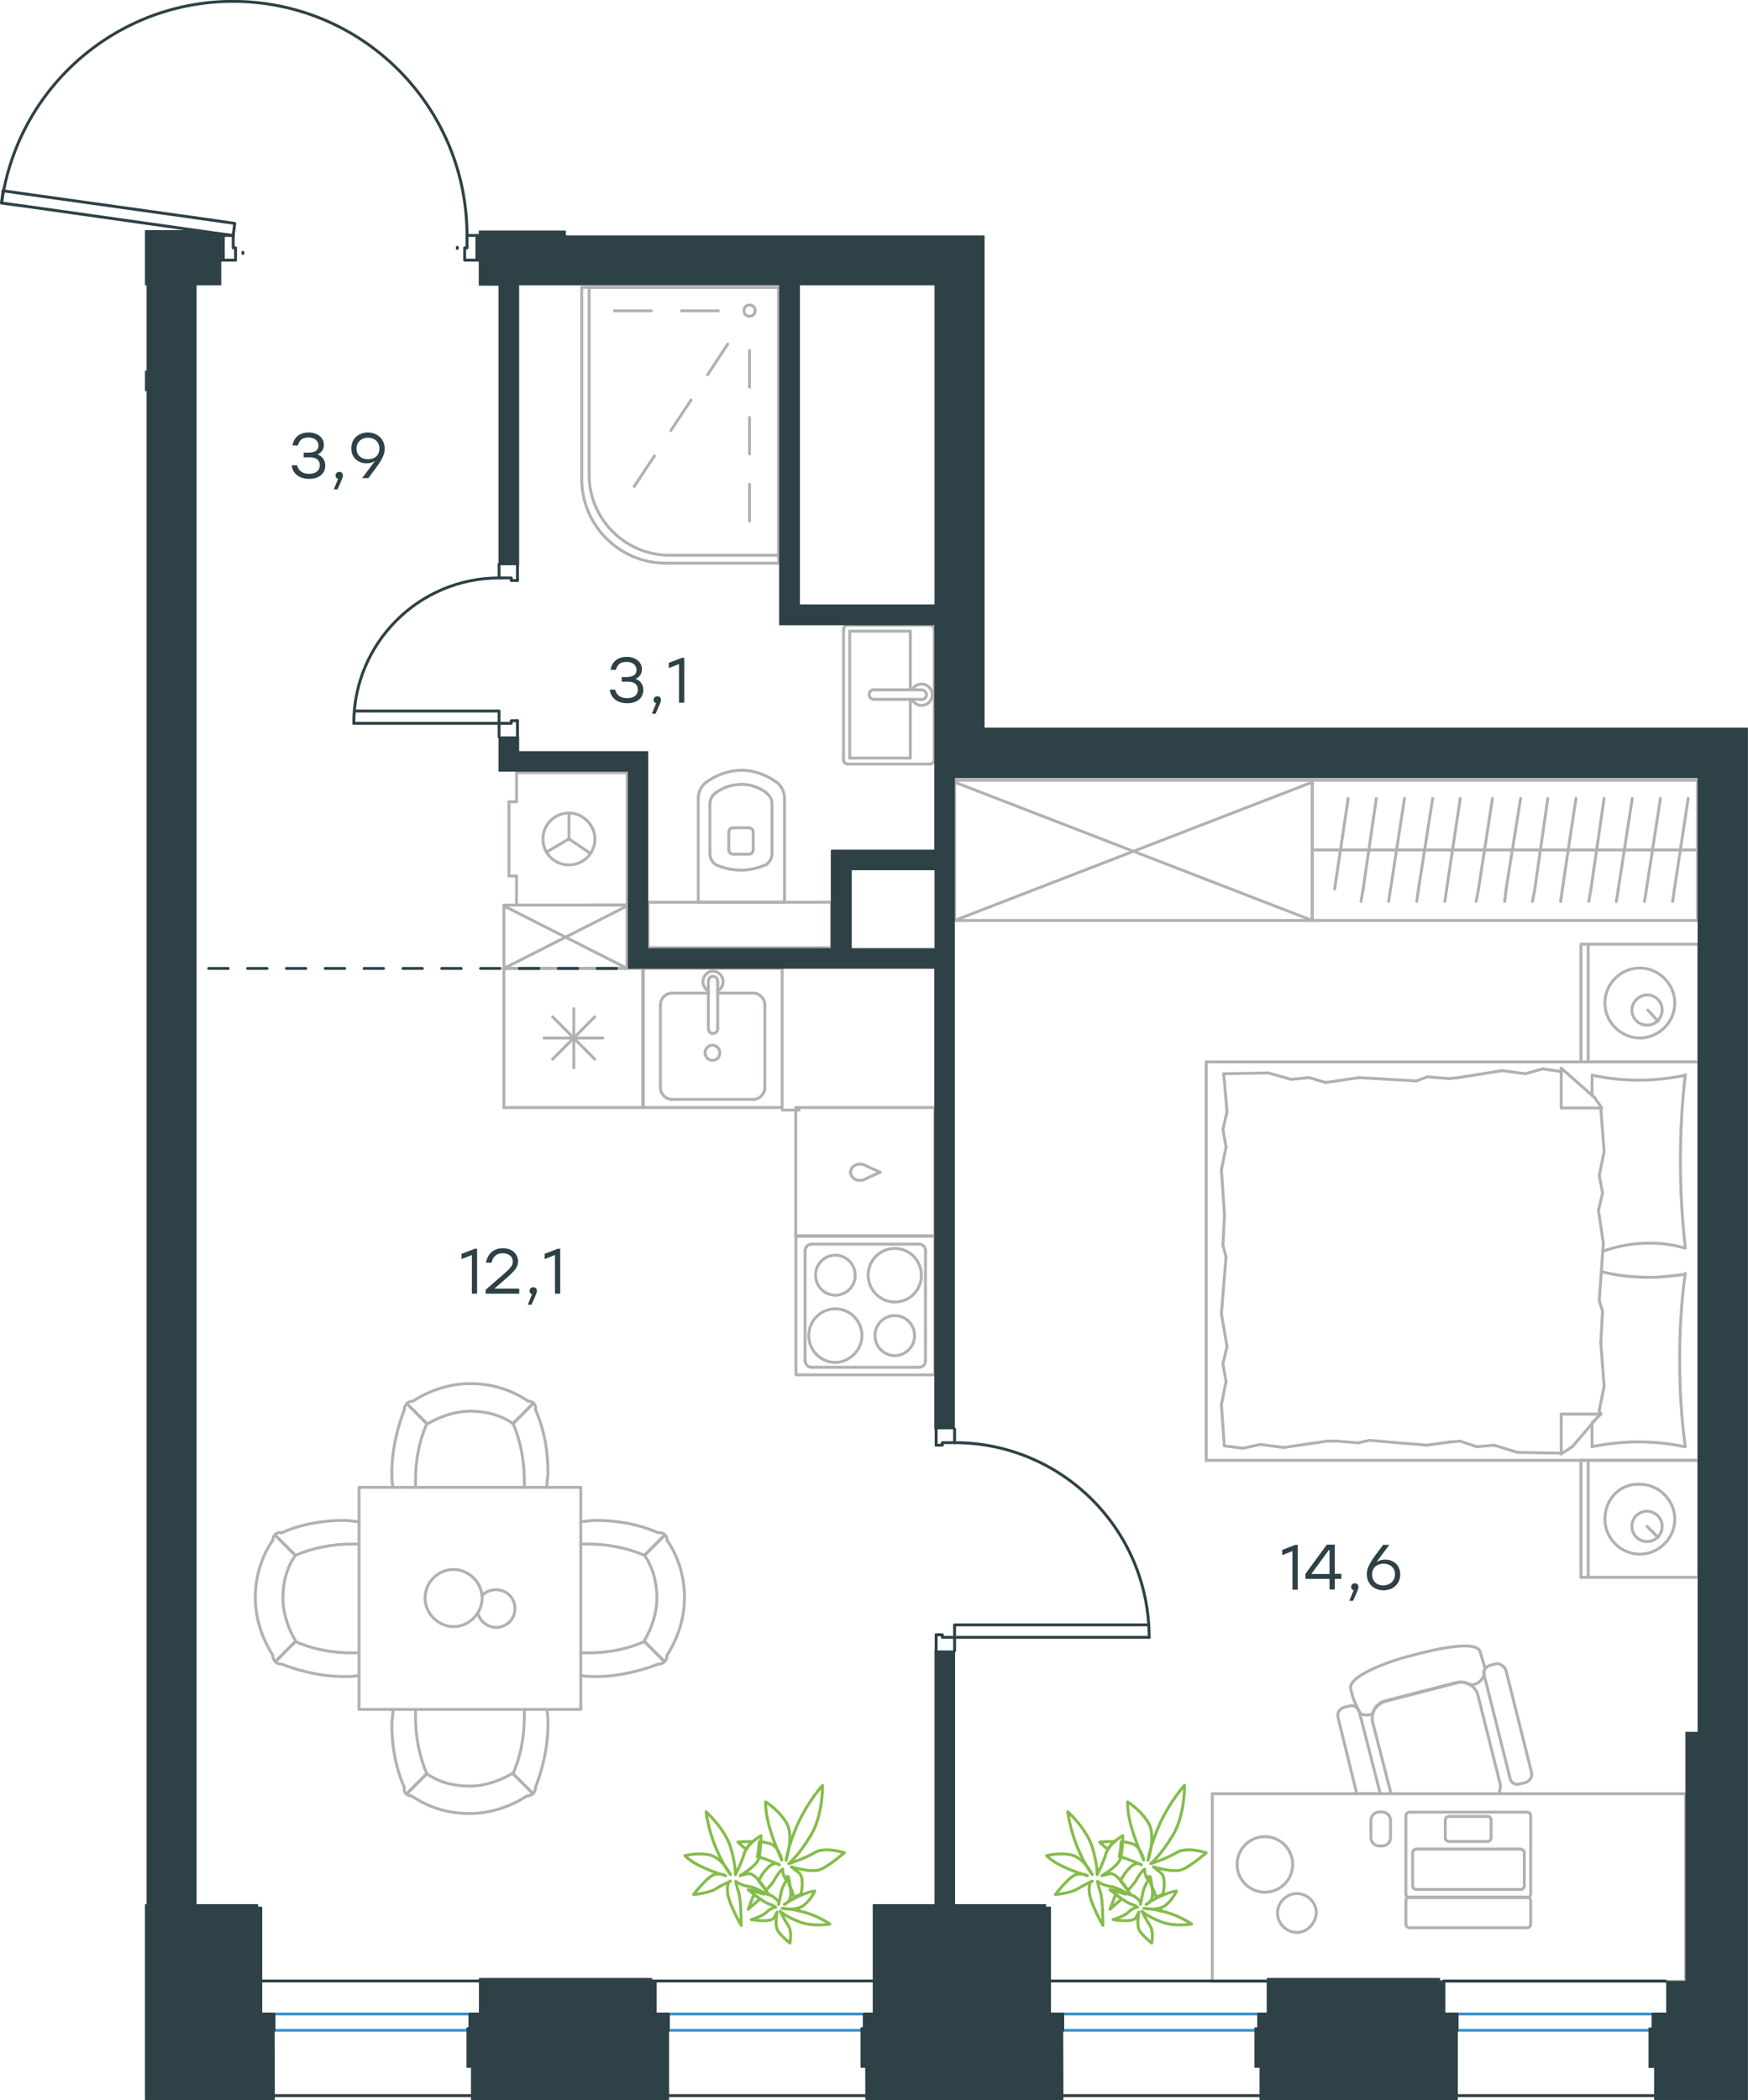 <?xml version="1.0" encoding="utf-8"?>
<!-- Generator: Adobe Illustrator 26.5.0, SVG Export Plug-In . SVG Version: 6.00 Build 0)  -->
<svg version="1.1" id="Слой_1" xmlns="http://www.w3.org/2000/svg" xmlns:xlink="http://www.w3.org/1999/xlink" x="0px" y="0px"
	 viewBox="0 0 900.2 1081" style="enable-background:new 0 0 900.2 1081;" xml:space="preserve">
<style type="text/css">
	.st0{fill:none;stroke:#B2B1B0;stroke-width:1.5;stroke-linecap:round;stroke-linejoin:round;stroke-miterlimit:22.926;}
	.st1{fill:none;stroke:#3C93D0;stroke-width:1.5;stroke-linecap:round;stroke-linejoin:round;stroke-miterlimit:22.926;}
	.st2{fill:none;stroke:#2D4146;stroke-width:1.5;stroke-linecap:round;stroke-linejoin:round;stroke-miterlimit:22.926;}
	.st3{fill:#2D4146;}
	.st4{fill:none;stroke:#2D4146;stroke-width:1.5;stroke-linecap:round;stroke-linejoin:round;stroke-miterlimit:10;}
	.st5{fill:#2D4146;stroke:#2D4146;stroke-width:0.5;stroke-linecap:round;stroke-linejoin:round;stroke-miterlimit:10;}
	
		.st6{fill:none;stroke:#2D4247;stroke-width:1.5;stroke-linecap:round;stroke-linejoin:round;stroke-miterlimit:22.926;stroke-dasharray:10;}
	.st7{fill:none;stroke:#84BC4A;stroke-width:1.5;stroke-linecap:round;stroke-linejoin:round;stroke-miterlimit:22.926;}
</style>
<g>
	<path class="st0" d="M299.6,147.9v98.8c0,23.8,19.5,43.2,43.3,43.2H401v-142H299.6z"/>
	<path class="st0" d="M303.4,147.9v96.6c0,22.7,18.6,41.3,41.3,41.3H401V147.9H303.4z"/>
	<line class="st0" x1="369.9" y1="160" x2="351" y2="160"/>
	<line class="st0" x1="335.4" y1="160" x2="316.5" y2="160"/>
	<line class="st0" x1="386" y1="180.4" x2="386" y2="199.3"/>
	<line class="st0" x1="386" y1="214.9" x2="386" y2="233.7"/>
	<line class="st0" x1="386" y1="249.3" x2="386" y2="268.2"/>
	<line class="st0" x1="374.8" y1="177.1" x2="364.4" y2="192.9"/>
	<line class="st0" x1="355.9" y1="205.9" x2="345.5" y2="221.6"/>
	<line class="st0" x1="337" y1="234.7" x2="326.6" y2="250.4"/>
	<path class="st0" d="M386,162.8c1.6,0,2.9-1.3,2.9-2.9c0-1.6-1.3-2.9-2.9-2.9s-2.9,1.3-2.9,2.9C383.2,161.8,384.5,162.8,386,162.8z
		"/>
</g>
<g>
	<line class="st0" x1="359.2" y1="464.4" x2="404" y2="464.4"/>
	<g>
		<line class="st0" x1="359.6" y1="411" x2="359.6" y2="464.4"/>
		<line class="st0" x1="397.6" y1="439.2" x2="397.6" y2="414"/>
		<line class="st0" x1="365.6" y1="414" x2="365.6" y2="439.2"/>
		<line class="st0" x1="387.9" y1="437.7" x2="387.9" y2="428.5"/>
		<line class="st0" x1="375.3" y1="428.5" x2="375.3" y2="437.7"/>
		<line class="st0" x1="377.7" y1="439.7" x2="385.5" y2="439.7"/>
		<line class="st0" x1="404" y1="464.4" x2="404" y2="411"/>
		<line class="st0" x1="385.5" y1="426.1" x2="377.7" y2="426.1"/>
		<path class="st0" d="M400.1,402.8c-5.3-3.9-11.7-6.3-18-6.3c0,0,0,0-0.5,0"/>
		<path class="st0" d="M385.5,439.7c1.5,0,2.4-1,2.4-2.4"/>
		<path class="st0" d="M394.7,445c1.9-1.5,2.9-3.4,2.9-5.8"/>
		<path class="st0" d="M387.9,428.5c0-1.5-1-2.4-2.4-2.4"/>
		<path class="st0" d="M394.7,408.1c-3.9-2.9-8.3-4.4-13.1-4.4"/>
		<path class="st0" d="M377.7,426.1c-1.5,0-2.4,1-2.4,2.4"/>
		<path class="st0" d="M375.3,437.3c0,1.5,1,2.4,2.4,2.4"/>
		<path class="st0" d="M365.6,439.2c0,2.4,1,4.4,2.9,5.8"/>
		<path class="st0" d="M368.5,445c3.9,1.9,8.7,2.9,13.1,2.9s8.7-1,13.1-2.9"/>
		<path class="st0" d="M368.5,408.1c-1.9,1.5-2.9,3.4-2.9,5.8"/>
		<path class="st0" d="M382,396.5L382,396.5c-6.8,0-13.1,2.4-18.5,6.3"/>
		<path class="st0" d="M404,411c0-3.4-1.5-6.3-3.9-8.3"/>
		<path class="st0" d="M363.5,402.8c-2.4,1.9-3.9,4.9-3.9,8.3"/>
		<path class="st0" d="M381.6,403.8L381.6,403.8c-4.9,0-9.2,1.5-13.1,4.4"/>
		<path class="st0" d="M397.6,414c0-2.4-1-4.4-2.9-5.8"/>
	</g>
	<rect x="333.7" y="464.4" class="st0" width="94.5" height="23.4"/>
</g>
<g>
	<line class="st0" x1="437.6" y1="324.9" x2="468.8" y2="324.9"/>
	<line class="st0" x1="468.8" y1="324.9" x2="468.8" y2="355.1"/>
	<line class="st0" x1="468.8" y1="360" x2="468.8" y2="390.2"/>
	<line class="st0" x1="437.6" y1="390.2" x2="437.6" y2="324.9"/>
	<line class="st0" x1="468.8" y1="390.2" x2="437.6" y2="390.2"/>
	<line class="st0" x1="481.1" y1="391.2" x2="481.1" y2="323.9"/>
	<line class="st0" x1="436.9" y1="393.3" x2="478.6" y2="393.3"/>
	<line class="st0" x1="434.4" y1="323.9" x2="434.4" y2="391.2"/>
	<line class="st0" x1="478.6" y1="321.8" x2="436.9" y2="321.8"/>
	<path class="st0" d="M436.9,321.8c-1.5,0-2.4,0.8-2.4,2.1"/>
	<path class="st0" d="M434.4,391.2c0,1.3,1,2.1,2.4,2.1"/>
	<path class="st0" d="M478.6,393.3c1.5,0,2.4-0.8,2.4-2.1"/>
	<path class="st0" d="M481.1,323.9c0-0.8-1-2.1-2.4-2.1"/>
	<line class="st0" x1="450.1" y1="360" x2="474.2" y2="360"/>
	<line class="st0" x1="474.2" y1="355.1" x2="450.1" y2="355.1"/>
	<path class="st0" d="M450.1,360L450.1,360c-1.4,0-2.5-1.1-2.5-2.5s1.1-2.5,2.5-2.5l0,0"/>
	<path class="st0" d="M469.7,355.1c0.9-1.8,2.8-3,4.9-3c3,0,5.5,2.5,5.5,5.5s-2.4,5.5-5.5,5.5c-2.1,0-4-1.2-4.9-3"/>
	<path class="st0" d="M474.2,355.1c0.1,0,0.2,0,0.4,0c1.4,0,2.5,1.1,2.5,2.5s-1.1,2.5-2.5,2.5c-0.1,0-0.2,0-0.4,0"/>
</g>
<g>
	<line class="st0" x1="266" y1="450.9" x2="266" y2="465.9"/>
	<line class="st0" x1="293" y1="431.8" x2="303.9" y2="439.2"/>
	<line class="st0" x1="293" y1="431.8" x2="293" y2="418.5"/>
	<line class="st0" x1="262.1" y1="412.7" x2="266" y2="412.7"/>
	<line class="st0" x1="262.1" y1="450.9" x2="262.1" y2="412.7"/>
	<line class="st0" x1="293" y1="431.8" x2="281.5" y2="438.6"/>
	<line class="st0" x1="304.7" y1="465.9" x2="323" y2="465.9"/>
	<line class="st0" x1="323" y1="397.7" x2="266" y2="397.7"/>
	<line class="st0" x1="266" y1="465.9" x2="323" y2="465.9"/>
	<line class="st0" x1="266" y1="397.7" x2="266" y2="412.7"/>
	<line class="st0" x1="266" y1="450.9" x2="262.1" y2="450.9"/>
	<path class="st0" d="M293,418.5c-7.4,0-13.4,6-13.4,13.4s6,13.3,13.4,13.3s13.4-6,13.4-13.3C306.3,424.7,300.3,418.5,293,418.5z"/>
	<line class="st0" x1="323" y1="465.9" x2="323" y2="397.7"/>
</g>
<g>
	<rect x="259.5" y="465.9" class="st0" width="63.4" height="32.6"/>
	<line class="st0" x1="259.5" y1="498.5" x2="323" y2="466.3"/>
	<line class="st0" x1="259.5" y1="466.3" x2="323" y2="498.5"/>
</g>
<g>
	<line class="st0" x1="331" y1="498.5" x2="331" y2="570.1"/>
	<line class="st0" x1="295.5" y1="519.2" x2="295.5" y2="549.7"/>
	<line class="st0" x1="284.6" y1="545.2" x2="306.3" y2="523.4"/>
	<line class="st0" x1="284.6" y1="523.4" x2="306.3" y2="545.2"/>
	<line class="st0" x1="280.1" y1="534.3" x2="310.5" y2="534.3"/>
	<line class="st0" x1="331" y1="570.1" x2="259.5" y2="570.1"/>
	<line class="st0" x1="259.5" y1="498.5" x2="259.5" y2="570.1"/>
	<line class="st0" x1="331" y1="498.5" x2="259.5" y2="498.5"/>
</g>
<g>
	<rect x="331.3" y="498.5" class="st0" width="71.5" height="71.6"/>
	<line class="st0" x1="369.6" y1="529.5" x2="369.6" y2="505.5"/>
	<line class="st0" x1="364.8" y1="511.2" x2="346" y2="511.2"/>
	<line class="st0" x1="346" y1="565.9" x2="388" y2="565.9"/>
	<line class="st0" x1="388" y1="511.2" x2="369.6" y2="511.2"/>
	<line class="st0" x1="393.9" y1="559.9" x2="393.9" y2="517.2"/>
	<line class="st0" x1="364.8" y1="505.5" x2="364.8" y2="529.5"/>
	<line class="st0" x1="340.1" y1="517.2" x2="340.1" y2="559.9"/>
	<path class="st0" d="M369.6,529.5L369.6,529.5c0,1.4-1,2.5-2.4,2.5s-2.4-1.1-2.4-2.5"/>
	<path class="st0" d="M340.1,517.2c0-3.2,2.8-6,5.9-6"/>
	<path class="st0" d="M364.8,510.1c-1.7-1.1-2.8-2.8-2.8-4.9c0-2.8,2.4-5.3,5.2-5.3c2.8,0,5.2,2.5,5.2,5.3c0,2.1-1,3.9-2.8,4.9"/>
	<path class="st0" d="M393.9,559.9c0,3.2-2.8,6-5.9,6"/>
	<path class="st0" d="M388,511.2c3.1,0,5.9,2.8,5.9,6"/>
	<path class="st0" d="M346,565.9c-3.1,0-5.9-2.8-5.9-6"/>
	<path class="st0" d="M364.8,505.5v-0.4c0-1.4,1-2.5,2.4-2.5s2.4,1.1,2.4,2.5v0.4"/>
	<path class="st0" d="M370.7,541.9c0-2.1-1.7-3.9-3.8-3.9c-2.1,0-3.8,1.8-3.8,3.9c0,2.1,1.7,3.9,3.8,3.9
		C369.3,545.8,370.7,544,370.7,541.9z"/>
</g>
<g>
	<path class="st0" d="M440.4,656.4c0-5.7-4.6-10.3-10.2-10.3s-10.2,4.6-10.2,10.3s4.6,10.3,10.2,10.3
		C435.8,666.6,440.4,662.4,440.4,656.4z"/>
	<path class="st0" d="M443.9,687.5c0-7.4-6-13.8-13.7-13.8c-7.4,0-13.7,6-13.7,13.8c0,7.4,6,13.8,13.7,13.8
		C437.5,701.3,443.9,694.9,443.9,687.5z"/>
	<path class="st0" d="M471,687.5c0-5.7-4.6-10.3-10.2-10.3s-10.2,4.6-10.2,10.3s4.6,10.3,10.2,10.3S471,693.2,471,687.5z"/>
	<path class="st0" d="M474.5,656.4c0-7.4-6-13.8-13.7-13.8c-7.4,0-13.7,6-13.7,13.8c0,7.4,6,13.8,13.7,13.8S474.5,664.1,474.5,656.4
		z"/>
	<line class="st0" x1="414.6" y1="700.3" x2="414.6" y2="644"/>
	<line class="st0" x1="473.5" y1="703.8" x2="417.8" y2="703.8"/>
	<line class="st0" x1="476.6" y1="644" x2="476.6" y2="700.3"/>
	<line class="st0" x1="417.8" y1="640.4" x2="473.5" y2="640.4"/>
	<path class="st0" d="M476.6,700.3L476.6,700.3c0,2.1-1.4,3.5-3.2,3.5"/>
	<path class="st0" d="M414.6,644L414.6,644c0-2.1,1.4-3.5,3.2-3.5"/>
	<path class="st0" d="M417.8,703.8L417.8,703.8c-1.8,0-3.2-1.8-3.2-3.5"/>
	<path class="st0" d="M473.5,640.4L473.5,640.4c1.8,0,3.2,1.8,3.2,3.5"/>
	<rect x="409.9" y="636.1" class="st0" width="71.5" height="71.6"/>
</g>
<g>
	<rect x="409.8" y="570.1" class="st0" width="71.6" height="66.3"/>
	<line class="st0" x1="453.2" y1="603.4" x2="444.7" y2="599.5"/>
	<line class="st0" x1="444.7" y1="607.3" x2="453.2" y2="603.4"/>
	<path class="st0" d="M444.7,607.3c-0.7,0.3-1.4,0.3-2.1,0.3c-2.5,0-4.6-2-4.6-4.3"/>
	<path class="st0" d="M444.7,599.5c-0.7-0.3-1.4-0.3-2.1-0.3c-2.5,0-4.6,2-4.6,4.3"/>
</g>
<line class="st0" x1="411.6" y1="571.4" x2="402.8" y2="571.4"/>
<g>
	<rect x="184.9" y="765.6" class="st0" width="114.2" height="114.3"/>
	<path class="st0" d="M331.9,800.6c4.5,6.4,6.4,14.2,6.4,21.9s-2.6,15.5-6.4,21.9"/>
	<path class="st0" d="M299.1,783.2c2.6,0,5.1-0.6,7.7-0.6c10.9,0,21.9,1.9,32.2,6.4"/>
	<path class="st0" d="M339,856.6c-10.3,3.9-21.2,6.4-32.2,6.4c-2.6,0-5.1,0-7.7-0.6"/>
	<path class="st0" d="M299.1,794.8c1.3,0,2.6,0,3.9,0c9.6,0,19.9,1.9,28.9,5.8"/>
	<path class="st0" d="M331.9,845c-9,3.9-18.7,5.8-28.9,5.8c-1.3,0-2.6,0-3.9,0"/>
	<path class="st0" d="M343.5,792.8c5.8,8.4,9,18.7,9,29.6c0,10.3-3.2,20.6-9,29.6"/>
	<line class="st0" x1="331.9" y1="800.6" x2="342.2" y2="790.3"/>
	<line class="st0" x1="331.9" y1="845" x2="342.2" y2="855.3"/>
	<line class="st0" x1="331.9" y1="800.6" x2="342.2" y2="790.3"/>
	<line class="st0" x1="331.9" y1="845" x2="342.2" y2="855.3"/>
	<path class="st0" d="M343.5,852.1c0,2.6-1.9,4.5-4.5,4.5"/>
	<path class="st0" d="M339,789c2.6-0.5,4.5,1.3,4.5,3.9"/>
	<path class="st0" d="M152.1,800.6c-4.5,6.4-6.4,14.2-6.4,21.9s2.6,15.5,6.4,21.9"/>
	<path class="st0" d="M184.9,783.2c-2.6,0-5.1-0.6-7.7-0.6c-10.9,0-21.9,1.9-32.2,6.4"/>
	<path class="st0" d="M145,856.6c10.3,3.9,21.2,6.4,32.2,6.4c2.6,0,5.1,0,7.7-0.6"/>
	<path class="st0" d="M184.9,794.8c-1.3,0-2.6,0-3.9,0c-9.6,0-19.9,1.9-28.9,5.8"/>
	<path class="st0" d="M152.1,845c9,3.9,18.7,5.8,28.9,5.8c1.3,0,2.6,0,3.9,0"/>
	<path class="st0" d="M140.5,792.8c-5.8,8.4-9,18.7-9,29.6c0,10.3,3.2,20.6,9,29.6"/>
	<line class="st0" x1="152.1" y1="800.6" x2="141.8" y2="790.3"/>
	<line class="st0" x1="152.1" y1="845" x2="141.8" y2="855.3"/>
	<line class="st0" x1="152.1" y1="800.6" x2="141.8" y2="790.3"/>
	<line class="st0" x1="152.1" y1="845" x2="141.8" y2="855.3"/>
	<path class="st0" d="M140.5,852.1c0,2.6,1.9,4.5,4.5,4.5"/>
	<path class="st0" d="M145,789c-2.6-0.5-4.5,1.3-4.5,3.9"/>
	<g>
		<path class="st0" d="M264.2,732.8c-6.4-4.5-14.2-6.4-21.9-6.4s-15.4,2.6-21.9,6.4"/>
		<path class="st0" d="M281.6,765.6c0-2.6,0.6-5.2,0.6-7.7c0-10.9-1.9-21.9-6.4-32.2"/>
		<path class="st0" d="M208.2,725.7c-3.9,10.3-6.4,21.3-6.4,32.2c0,2.6,0,5.2,0.6,7.7"/>
		<path class="st0" d="M270,765.6c0-1.3,0-2.6,0-3.9c0-9.7-1.9-20-5.8-29"/>
		<path class="st0" d="M219.8,732.8c-3.9,9-5.8,18.7-5.8,29c0,1.3,0,2.6,0,3.9"/>
		<path class="st0" d="M271.9,721.2c-8.4-5.8-18.7-9-29.6-9c-10.3,0-20.6,3.2-29.6,9"/>
		<line class="st0" x1="264.2" y1="732.8" x2="274.5" y2="722.5"/>
		<line class="st0" x1="219.8" y1="732.8" x2="209.5" y2="722.5"/>
		<line class="st0" x1="264.2" y1="732.8" x2="274.5" y2="722.5"/>
		<line class="st0" x1="219.8" y1="732.8" x2="209.5" y2="722.5"/>
		<path class="st0" d="M212.7,721.2c-2.6,0-4.5,1.9-4.5,4.5"/>
		<path class="st0" d="M275.8,725.7c0.5-2.6-1.3-4.5-3.9-4.5"/>
	</g>
	<path class="st0" d="M218.9,822.6c0,7.9,6.8,14.7,14.7,14.7s14.7-6.8,14.7-14.7s-6.8-14.7-14.7-14.7
		C225.3,807.9,218.9,814.7,218.9,822.6z"/>
	<path class="st0" d="M248.3,821.2c1.8-1.8,4.3-2.9,7.2-2.9c5.4,0,9.7,4.3,9.7,9.7s-4.3,9.7-9.7,9.7c-4.3,0-7.9-2.9-9.3-6.8"/>
	<g>
		<path class="st0" d="M219.8,913c6.4,4.5,14.2,6.4,21.9,6.4s15.4-2.6,21.9-6.4"/>
		<path class="st0" d="M202.4,880.1c0,2.6-0.6,5.2-0.6,7.7c0,10.9,1.9,21.9,6.4,32.2"/>
		<path class="st0" d="M275.8,920c3.9-10.3,6.4-21.3,6.4-32.2c0-2.6,0-5.2-0.6-7.7"/>
		<path class="st0" d="M214,880.1c0,1.3,0,2.6,0,3.9c0,9.7,1.9,20,5.8,29"/>
		<path class="st0" d="M264.2,913c3.9-9,5.8-18.7,5.8-29c0-1.3,0-2.6,0-3.9"/>
		<path class="st0" d="M212.1,924.5c8.4,5.8,18.7,9,29.6,9c10.3,0,20.6-3.2,29.6-9"/>
		<line class="st0" x1="219.8" y1="913" x2="209.5" y2="923.3"/>
		<line class="st0" x1="264.2" y1="913" x2="274.5" y2="923.3"/>
		<line class="st0" x1="219.8" y1="913" x2="209.5" y2="923.3"/>
		<line class="st0" x1="264.2" y1="913" x2="274.5" y2="923.3"/>
		<path class="st0" d="M271.3,924.5c2.6,0,4.5-1.9,4.5-4.5"/>
		<path class="st0" d="M208.2,920c-0.5,2.6,1.3,4.5,3.9,4.5"/>
	</g>
</g>
<g>
	<rect x="491.6" y="401.6" class="st0" width="184.2" height="72.2"/>
	<line class="st0" x1="491.6" y1="473.8" x2="675.8" y2="402.6"/>
	<line class="st0" x1="491.6" y1="402.6" x2="675.8" y2="473.8"/>
</g>
<g>
	<line class="st0" x1="675.8" y1="437.5" x2="757" y2="437.5"/>
	<line class="st0" x1="744.1" y1="464" x2="745" y2="457.7"/>
	<line class="st0" x1="745" y1="457.7" x2="752" y2="411"/>
	<line class="st0" x1="729.6" y1="464" x2="730.5" y2="457.7"/>
	<line class="st0" x1="730.5" y1="457.7" x2="737.8" y2="411"/>
	<line class="st0" x1="715.1" y1="464" x2="716.1" y2="457.7"/>
	<line class="st0" x1="716.1" y1="457.7" x2="723.3" y2="411"/>
	<line class="st0" x1="700.9" y1="464" x2="702" y2="457.7"/>
	<line class="st0" x1="702" y1="457.7" x2="708.8" y2="411"/>
	<line class="st0" x1="687.3" y1="457.7" x2="694.3" y2="411"/>
	<rect x="675.8" y="401.6" class="st0" width="198.4" height="72.2"/>
	<line class="st0" x1="757" y1="437.5" x2="874.3" y2="437.5"/>
	<line class="st0" x1="861.4" y1="464" x2="862.3" y2="457.7"/>
	<line class="st0" x1="862.3" y1="457.7" x2="869.4" y2="411"/>
	<line class="st0" x1="846.9" y1="464" x2="847.9" y2="457.7"/>
	<line class="st0" x1="847.9" y1="457.7" x2="855.1" y2="411"/>
	<line class="st0" x1="832.4" y1="464" x2="833.4" y2="457.7"/>
	<line class="st0" x1="833.4" y1="457.7" x2="840.6" y2="411"/>
	<line class="st0" x1="818.2" y1="464" x2="819.3" y2="457.7"/>
	<line class="st0" x1="819.3" y1="457.7" x2="826.1" y2="411"/>
	<line class="st0" x1="803.7" y1="464" x2="804.6" y2="457.7"/>
	<line class="st0" x1="804.6" y1="457.7" x2="811.6" y2="411"/>
	<line class="st0" x1="789.2" y1="464" x2="790.4" y2="457.7"/>
	<line class="st0" x1="790.4" y1="457.7" x2="797.1" y2="411"/>
	<line class="st0" x1="774.9" y1="464" x2="775.6" y2="457.7"/>
	<line class="st0" x1="775.6" y1="457.7" x2="783.1" y2="411"/>
	<line class="st0" x1="761.4" y1="457.7" x2="768.6" y2="411"/>
	<line class="st0" x1="760.2" y1="464" x2="761.4" y2="457.7"/>
</g>
<g>
	<line class="st0" x1="874.8" y1="751.7" x2="874.8" y2="811.9"/>
	<line class="st0" x1="814.2" y1="811.9" x2="814.2" y2="751.7"/>
	<line class="st0" x1="814.2" y1="751.7" x2="874.8" y2="751.7"/>
	<line class="st0" x1="874.8" y1="811.9" x2="814.2" y2="811.9"/>
	<line class="st0" x1="848.2" y1="785.7" x2="853.9" y2="791.4"/>
	<line class="st0" x1="817.9" y1="811.9" x2="817.9" y2="751.7"/>
	<path class="st0" d="M826.5,782c0,9.8,8.2,18,18,18s18-8.2,18-18s-8.2-18-18-18C834.3,763.5,826.5,771.7,826.5,782z"/>
	<path class="st0" d="M840.4,785.7c0,4.5,3.7,7.8,7.8,7.8c4.5,0,7.8-3.7,7.8-7.8c0-4.5-3.7-7.8-7.8-7.8
		C844.1,777.9,840.4,781.1,840.4,785.7z"/>
	<line class="st0" x1="874.8" y1="546.6" x2="874.8" y2="751.7"/>
	<line class="st0" x1="819.9" y1="563.9" x2="819.9" y2="553.5"/>
	<line class="st0" x1="824.4" y1="727.9" x2="804" y2="727.9"/>
	<line class="st0" x1="819.9" y1="732.4" x2="824.4" y2="727.9"/>
	<line class="st0" x1="621.2" y1="546.6" x2="874.8" y2="546.6"/>
	<line class="st0" x1="804" y1="748.4" x2="804" y2="727.9"/>
	<line class="st0" x1="874.8" y1="751.7" x2="621.2" y2="751.7"/>
	<line class="st0" x1="804" y1="549.8" x2="821.2" y2="565"/>
	<line class="st0" x1="821.2" y1="565" x2="824.9" y2="570.3"/>
	<line class="st0" x1="819.9" y1="744.7" x2="819.9" y2="732.8"/>
	<line class="st0" x1="824.4" y1="570.3" x2="804" y2="570.3"/>
	<line class="st0" x1="824.4" y1="727.5" x2="809.7" y2="744.7"/>
	<line class="st0" x1="809.7" y1="744.7" x2="804" y2="748.4"/>
	<line class="st0" x1="804" y1="549.8" x2="804" y2="570.3"/>
	<line class="st0" x1="629.8" y1="641.1" x2="630.6" y2="625.2"/>
	<line class="st0" x1="631.9" y1="693.1" x2="629" y2="676.3"/>
	<line class="st0" x1="631.4" y1="711.1" x2="629.8" y2="702.1"/>
	<line class="st0" x1="629.8" y1="702.1" x2="631.9" y2="693.1"/>
	<line class="st0" x1="631.4" y1="646.9" x2="629.8" y2="641.1"/>
	<line class="st0" x1="629" y1="676.3" x2="631.4" y2="646.9"/>
	<line class="st0" x1="630.5" y1="744.3" x2="629" y2="723"/>
	<line class="st0" x1="629" y1="723" x2="631.4" y2="711.1"/>
	<line class="st0" x1="631.9" y1="572.3" x2="630.2" y2="552.7"/>
	<line class="st0" x1="631.4" y1="590.4" x2="629.8" y2="581.4"/>
	<line class="st0" x1="629.8" y1="581.4" x2="631.9" y2="572.3"/>
	<line class="st0" x1="630.6" y1="625.2" x2="629" y2="602.2"/>
	<line class="st0" x1="629" y1="602.2" x2="631.4" y2="590.4"/>
	<line class="st0" x1="621.2" y1="546.6" x2="621.2" y2="751.7"/>
	<path class="st0" d="M867.9,642.4c-1.6-14.7-2.5-29.5-2.5-44.6c0-14.7,0.8-29.9,2.5-44.6"/>
	<path class="st0" d="M825.4,644.1c8.2-2.9,15.5-4.2,24.1-4.2c6.1,0,12.3,0.8,18,2.5"/>
	<path class="st0" d="M867.9,553.5c-7.8,1.6-16,2.5-23.8,2.5c-8.2,0-16-0.8-23.8-2.5"/>
	<path class="st0" d="M867.9,655.9c-6.1,0.8-12.3,1.6-18,1.6c-8.6,0-16.8-0.8-25-2.9"/>
	<line class="st0" x1="751.9" y1="741.8" x2="746.2" y2="742.3"/>
	<line class="st0" x1="769.5" y1="743.9" x2="760.5" y2="744.7"/>
	<line class="st0" x1="760.5" y1="744.7" x2="751.9" y2="741.8"/>
	<line class="st0" x1="804" y1="748" x2="781.4" y2="747.6"/>
	<line class="st0" x1="781.4" y1="747.6" x2="769.5" y2="743.9"/>
	<line class="st0" x1="699.5" y1="742.7" x2="688.4" y2="741.8"/>
	<line class="st0" x1="746.2" y1="742.3" x2="734.7" y2="743.9"/>
	<line class="st0" x1="705.2" y1="741.4" x2="699.5" y2="742.7"/>
	<line class="st0" x1="734.7" y1="743.9" x2="705.2" y2="741.4"/>
	<line class="st0" x1="688.4" y1="741.8" x2="683.5" y2="741.8"/>
	<line class="st0" x1="649.1" y1="743.5" x2="640.1" y2="745.5"/>
	<line class="st0" x1="640.1" y1="745.5" x2="631" y2="744.3"/>
	<line class="st0" x1="683.5" y1="741.8" x2="661" y2="745.1"/>
	<line class="st0" x1="661" y1="745.1" x2="649.1" y2="743.5"/>
	<line class="st0" x1="682.7" y1="557.2" x2="688.4" y2="556.4"/>
	<line class="st0" x1="665" y1="555.6" x2="674.1" y2="554.7"/>
	<line class="st0" x1="674.1" y1="554.7" x2="682.7" y2="557.2"/>
	<line class="st0" x1="630.2" y1="552.7" x2="653.2" y2="552.3"/>
	<line class="st0" x1="653.2" y1="552.3" x2="665" y2="555.6"/>
	<line class="st0" x1="735.1" y1="554.3" x2="746.2" y2="555.2"/>
	<line class="st0" x1="688.4" y1="556.4" x2="699.9" y2="554.7"/>
	<line class="st0" x1="729.4" y1="556.4" x2="735.1" y2="554.3"/>
	<line class="st0" x1="699.9" y1="554.7" x2="729.4" y2="556.4"/>
	<line class="st0" x1="746.2" y1="555.2" x2="751.1" y2="554.7"/>
	<line class="st0" x1="803.5" y1="551.5" x2="804.4" y2="551.5"/>
	<line class="st0" x1="785.5" y1="552.7" x2="794.5" y2="550.2"/>
	<line class="st0" x1="794.5" y1="550.2" x2="803.5" y2="551.5"/>
	<line class="st0" x1="751.1" y1="554.7" x2="773.6" y2="551.1"/>
	<line class="st0" x1="773.6" y1="551.1" x2="785.5" y2="552.7"/>
	<path class="st0" d="M867.9,744.7c-2-14.7-2.9-29.5-2.9-44.6c0-14.7,0.8-29.9,2.9-44.6"/>
	<path class="st0" d="M819.9,744.7c7.8-1.6,16-2.5,23.8-2.5c8.2,0,16,0.8,23.8,2.5"/>
	<line class="st0" x1="825.3" y1="675.1" x2="824.4" y2="691.1"/>
	<line class="st0" x1="823.2" y1="623.1" x2="825.7" y2="639.9"/>
	<line class="st0" x1="823.6" y1="605.1" x2="825.3" y2="614.1"/>
	<line class="st0" x1="825.3" y1="614.1" x2="823.2" y2="623.1"/>
	<line class="st0" x1="823.6" y1="669.4" x2="825.3" y2="675.1"/>
	<line class="st0" x1="825.7" y1="639.9" x2="823.6" y2="669.4"/>
	<line class="st0" x1="824.4" y1="570.3" x2="826.1" y2="592.8"/>
	<line class="st0" x1="826.1" y1="592.8" x2="823.6" y2="605.1"/>
	<line class="st0" x1="823.6" y1="725.9" x2="824" y2="727.9"/>
	<line class="st0" x1="824.4" y1="691.1" x2="826.1" y2="713.6"/>
	<line class="st0" x1="826.1" y1="713.6" x2="823.6" y2="725.9"/>
	<line class="st0" x1="874.8" y1="486" x2="874.8" y2="546.6"/>
	<line class="st0" x1="814.2" y1="546.6" x2="814.2" y2="486"/>
	<line class="st0" x1="814.6" y1="486" x2="874.8" y2="486"/>
	<line class="st0" x1="874.8" y1="546.6" x2="814.6" y2="546.6"/>
	<line class="st0" x1="848.6" y1="519.9" x2="853.9" y2="525.7"/>
	<line class="st0" x1="817.9" y1="546.6" x2="817.9" y2="486"/>
	<path class="st0" d="M826.5,516.3c0,9.8,8.2,18,18,18s18-8.2,18-18s-8.2-18-18-18C834.7,498.2,826.5,506.4,826.5,516.3z"/>
	<path class="st0" d="M840.4,519.9c0,4.5,3.7,7.8,7.8,7.8c4.5,0,7.8-3.7,7.8-7.8c0-4.5-3.7-7.8-7.8-7.8
		C844.1,512.2,840.4,515.8,840.4,519.9z"/>
</g>
<g>
	<path class="st0" d="M665.7,959.7c0-7.9-6.4-14.3-14.3-14.3c-7.9,0-14.3,6.4-14.3,14.3c0,7.9,6.4,14.3,14.3,14.3
		S665.7,967.6,665.7,959.7z"/>
	<path class="st0" d="M667.9,994.7c-5.4,0-10-4.6-10-10s4.6-10,10-10s10,4.6,10,10C677.5,990.1,673.2,994.7,667.9,994.7z"/>
	<path class="st0" d="M716.2,922.6l-9.3-36.1c-1.1-5,1.8-10,6.8-11.1l36.1-9.3c5-1.1,10.4,1.8,11.4,6.8l11.1,44.3
		c0.7,2.1,0.4,3.9-0.4,5.7"/>
	<path class="st0" d="M775.5,859.6l13.2,52.6c0.7,2.1-0.7,4.6-3.2,5.4l-2.9,0.7c-2.5,0.7-4.6-0.7-5-3.2l-13.2-52.6
		c-0.7-2.5,0.7-4.6,3.2-5.4l2.9-0.7C772.3,856.1,774.4,857.5,775.5,859.6z"/>
	<path class="st0" d="M700.1,881.4l10.7,41.8h-12.1l-9.6-39c-0.7-2.5,0.7-4.6,3.2-5.4l2.9-0.7C696.9,877.5,699.1,878.6,700.1,881.4z
		"/>
	<path class="st0" d="M762.3,850.3l2.5,8.6c-0.7,0.7-0.7,2.1-0.7,3.9c-0.7,1.4-2.1,3.2-3.9,3.9c0,0-0.7,0.4-2.5,0.7
		c-2.5-1.4-4.6-2.1-7.5-1.1l-36.1,9.3c-3.2,0.7-6.8,3.6-7.1,6.5c-1.6,1-5.9,1.1-6.8-0.8c-2.6-5.2-3-5.5-4.6-11.8
		c-1.9-7.7,25.2-15.8,29.3-16.8C729,851.6,760.4,842.7,762.3,850.3z"/>
	<path class="st0" d="M788.3,978.3v12.2c0,1.1-1.1,1.8-1.8,1.8h-60.7c-1.1,0-1.8-1.1-1.8-1.8v-12.2c0-1.1,1.1-1.8,1.8-1.8h60.7
		C787.5,976.5,788.3,977.6,788.3,978.3z"/>
	<path class="st0" d="M785,953.6v17.2c0,1.1-1.1,1.8-1.8,1.8h-53.9c-1.1,0-1.8-1.1-1.8-1.8v-17.2c0-1.1,1.1-1.8,1.8-1.8h53.9
		C784.3,952.2,785,952.5,785,953.6z"/>
	<path class="st0" d="M767.9,936.8v9.3c0,1.1-1.1,1.8-1.8,1.8h-20c-1.1,0-1.8-1.1-1.8-1.8v-9.3c0-1.1,1.1-1.8,1.8-1.8h20.4
		C767.2,935,767.9,936.1,767.9,936.8z"/>
	<path class="st0" d="M788.3,934.6V975c0,1.1-1.1,1.8-1.8,1.8h-60.7c-1.1,0-1.8-1.1-1.8-1.8v-40.4c0-1.1,1.1-1.8,1.8-1.8h60.7
		C787.5,932.9,788.3,933.6,788.3,934.6z"/>
	<rect x="624.3" y="923.3" class="st0" width="243.8" height="96.6"/>
	<path class="st0" d="M711.8,950.2h-1.5c-2.3,0-4.3-1.9-4.3-4.3V937c0-2.3,1.9-4.3,4.3-4.3h1.5c2.3,0,4.3,1.9,4.3,4.3v8.9
		C716.1,948.3,714.2,950.2,711.8,950.2z"/>
</g>
<line class="st1" x1="141.1" y1="1045.1" x2="242" y2="1045.1"/>
<line class="st1" x1="141.1" y1="1036.7" x2="242" y2="1036.7"/>
<line class="st1" x1="344.1" y1="1045.1" x2="445.1" y2="1045.1"/>
<line class="st1" x1="344.1" y1="1036.7" x2="445.1" y2="1036.7"/>
<line class="st1" x1="547.3" y1="1045.1" x2="648.2" y2="1045.1"/>
<line class="st1" x1="547.3" y1="1036.7" x2="648.2" y2="1036.7"/>
<line class="st1" x1="750.3" y1="1045.1" x2="851.3" y2="1045.1"/>
<line class="st1" x1="750.3" y1="1036.7" x2="851.3" y2="1036.7"/>
<line class="st2" x1="134.1" y1="1019.7" x2="468.8" y2="1019.7"/>
<rect x="134.1" y="1036.7" class="st2" width="7" height="8.4"/>
<rect x="242" y="1036.7" class="st2" width="6.3" height="8.4"/>
<rect x="337.2" y="1036.7" class="st2" width="7" height="8.4"/>
<rect x="445.1" y="1036.7" class="st2" width="6.3" height="8.4"/>
<line class="st2" x1="540.3" y1="1019.7" x2="654.5" y2="1019.7"/>
<rect x="540.3" y="1036.7" class="st2" width="7" height="8.4"/>
<rect x="648.2" y="1036.7" class="st2" width="6.3" height="8.4"/>
<line class="st2" x1="743.4" y1="1019.7" x2="857.6" y2="1019.7"/>
<rect x="743.4" y="1036.7" class="st2" width="7" height="8.4"/>
<rect x="851.3" y="1036.7" class="st2" width="6.3" height="8.4"/>
<g>
	<path class="st3" d="M167.5,239.7c0,4.2-3.4,6.8-8.3,6.8c-4.5,0-8.4-2.2-9-7h2.8c0.7,3.1,3.2,4.4,6.2,4.4c3.4,0,5.5-1.7,5.5-4.4
		c0-2.3-1.4-4.1-5.1-4.1h-3.2V233h2.4c3.5,0,5.2-1.3,5.2-3.6c0-2.6-2.1-4.2-5.1-4.2c-2.8,0-4.7,1-5.5,4.1h-2.8
		c0.9-4.7,4.2-6.7,8.4-6.7c4.4,0,7.8,2.6,7.8,6.4c0,2.2-1.2,4.1-3.3,4.9C166,234.8,167.5,236.9,167.5,239.7z"/>
	<path class="st3" d="M173.8,251.9h-1.9l2.2-5.4c-0.8-0.2-1.3-0.9-1.3-1.7c0-1.1,0.8-1.9,1.9-1.9c0.8,0,1.9,0.4,1.9,1.9
		C176.6,245.3,176.5,246,173.8,251.9z"/>
	<path class="st3" d="M198.1,231c0,4-2.4,7.2-8.4,15.1h-3.2l6.6-8.8c-1.2,0.7-2.6,1.2-4.3,1.2c-4.1,0-7.9-2.7-7.9-7.7
		s3.8-8.2,8.6-8.2C194.2,222.7,198.1,225.8,198.1,231z M195.4,230.9c0-3.5-2.6-5.6-5.9-5.6c-3.3,0-5.9,2.2-5.9,5.6
		c0,3.5,2.6,5.5,5.8,5.5C192.9,236.5,195.4,234.4,195.4,230.9z"/>
</g>
<g>
	<path class="st3" d="M668.3,795.2v23.1h-2.7v-19.9l-5.3,2.1v-2.7l6.8-2.6L668.3,795.2L668.3,795.2z"/>
	<path class="st3" d="M690.8,812.7h-3.4v5.5h-2.7v-5.5h-12.4v-2.6l11-15h4.1v15h3.4L690.8,812.7L690.8,812.7z M684.7,810.2v-12.4
		h-0.3l-9.1,12.4H684.7z"/>
	<path class="st3" d="M696.8,824h-1.9l2.2-5.4c-0.8-0.2-1.3-0.9-1.3-1.7c0-1.1,0.8-1.9,1.9-1.9c0.8,0,1.9,0.4,1.9,1.9
		C699.6,817.4,699.5,818.2,696.8,824z"/>
	<path class="st3" d="M721.1,810.4c0,5-3.8,8.2-8.6,8.2c-4.7,0-8.6-3.1-8.6-8.3c0-4,2.4-7.2,8.4-15.1h3.2l-6.6,8.8
		c1.2-0.7,2.6-1.2,4.3-1.2C717.4,802.7,721.1,805.5,721.1,810.4z M718.4,810.4c0-3.5-2.6-5.5-5.9-5.5c-3.4,0-5.9,2.1-5.9,5.6
		s2.6,5.6,5.8,5.6C715.8,816,718.4,813.8,718.4,810.4z"/>
</g>
<g>
	<path class="st3" d="M245.7,642.8v23.1H243V646l-5.3,2.1v-2.7l6.8-2.6H245.7z"/>
	<path class="st3" d="M267.4,665.9h-17.3v-2l6.7-5.8c5.6-4.9,7.3-6.3,7.3-8.7c0-2.5-2-4.3-5.2-4.3c-3.3,0-5.1,1.9-5.8,4.9h-2.8
		c0.7-4.6,4-7.5,8.7-7.5s7.8,3,7.8,6.8c0,3.4-2.4,5.5-7.8,10.2l-4.4,3.8h12.8L267.4,665.9L267.4,665.9z"/>
	<path class="st3" d="M273.7,671.6h-1.9l2.2-5.4c-0.8-0.2-1.3-0.9-1.3-1.7c0-1.1,0.8-1.9,1.9-1.9c0.8,0,1.9,0.4,1.9,1.9
		C276.5,665,276.4,665.8,273.7,671.6z"/>
	<path class="st3" d="M288.5,642.8v23.1h-2.7V646l-5.3,2.1v-2.7l6.8-2.6H288.5z"/>
</g>
<g>
	<path class="st3" d="M331.3,355.2c0,4.2-3.4,6.8-8.3,6.8c-4.5,0-8.4-2.2-9-7h2.8c0.7,3.1,3.2,4.4,6.2,4.4c3.4,0,5.5-1.7,5.5-4.4
		c0-2.3-1.4-4.1-5.1-4.1h-3.2v-2.4h2.4c3.5,0,5.2-1.3,5.2-3.6c0-2.6-2.1-4.2-5.1-4.2c-2.8,0-4.7,1-5.5,4.1h-2.8
		c0.9-4.7,4.2-6.7,8.4-6.7c4.4,0,7.8,2.6,7.8,6.4c0,2.2-1.2,4.1-3.3,4.9C329.8,350.3,331.3,352.4,331.3,355.2z"/>
	<path class="st3" d="M337.6,367.4h-1.9l2.2-5.4c-0.8-0.2-1.3-0.9-1.3-1.7c0-1.1,0.8-1.9,1.9-1.9c0.8,0,1.9,0.4,1.9,1.9
		C340.4,360.8,340.3,361.5,337.6,367.4z"/>
	<path class="st3" d="M352.4,338.6v23.1h-2.7v-19.9l-5.3,2.1v-2.7l6.8-2.6H352.4z"/>
</g>
<line class="st4" x1="115" y1="121.2" x2="115" y2="133.9"/>
<line class="st4" x1="245.6" y1="121.2" x2="245.6" y2="133.9"/>
<polygon class="st4" points="246.9,133.9 239.3,133.9 239.3,127.6 240.5,127.6 240.5,121.2 246.9,121.2 "/>
<polygon class="st4" points="113.7,133.9 121.3,133.9 121.3,127.6 120.1,127.6 120.1,121.2 113.7,121.2 "/>
<path class="st4" d="M240.5,121.2c0-63.3-49-115.8-112.1-120.2C65.3-3.4,9.6,41.8,0.8,104.5"/>
<line class="st4" x1="14.2" y1="100" x2="108.4" y2="113.2"/>
<line class="st4" x1="13.3" y1="106.2" x2="107.5" y2="119.5"/>
<line class="st4" x1="14.2" y1="100" x2="1.6" y2="98.2"/>
<line class="st4" x1="107.5" y1="119.5" x2="120.1" y2="121.2"/>
<polyline class="st4" points="1.6,98.2 0.8,104.5 13.3,106.2 "/>
<polyline class="st4" points="120.1,121.2 120.9,115 108.4,113.2 "/>
<line class="st4" x1="125.1" y1="129.9" x2="125.1" y2="130.5"/>
<line class="st4" x1="235.5" y1="127.3" x2="235.5" y2="127.9"/>
<polyline class="st4" points="182.2,372.3 257,372.3 257,366 182.5,366 "/>
<line class="st4" x1="266.5" y1="290.5" x2="266.5" y2="298.8"/>
<polyline class="st4" points="266.5,298.8 263.3,298.8 263.3,297.5 257,297.5 257,290.5 "/>
<path class="st4" d="M257,297.5c-41.3,0-74.8,33.5-74.8,74.8"/>
<line class="st4" x1="266.5" y1="379.3" x2="266.5" y2="371"/>
<polyline class="st4" points="266.5,371 263.3,371 263.3,372.3 257,372.3 257,379.3 "/>
<polyline class="st4" points="591.8,842.8 491.6,842.8 491.6,836.4 591.6,836.4 "/>
<line class="st4" x1="482.1" y1="735.6" x2="482.1" y2="743.9"/>
<polyline class="st4" points="482.1,743.9 485.3,743.9 485.3,742.6 491.6,742.6 491.6,735.6 "/>
<path class="st4" d="M591.8,842.8c0-55.3-44.9-100.2-100.2-100.2"/>
<line class="st4" x1="482.1" y1="849.8" x2="482.1" y2="841.5"/>
<polyline class="st4" points="482.1,841.5 485.3,841.5 485.3,842.8 491.6,842.8 491.6,849.8 "/>
<polygon class="st5" points="652.6,1018.4 652.6,1036.7 648.2,1036.7 648.2,1043.8 646.3,1043.8 646.3,1056.5 646.3,1064.1 
	648.9,1064.1 648.9,1080.7 750.5,1080.7 750.5,1045.1 747.8,1045.1 747.8,1045.1 750.3,1045.1 750.3,1036.7 744.1,1036.7 
	744.1,1019.8 741.4,1019.8 741.4,1018.4 "/>
<polygon class="st5" points="246.9,1018.4 246.9,1036.7 242,1036.7 242,1043.8 240.5,1043.8 240.5,1056.5 240.5,1064.1 
	242.8,1064.1 242.8,1080.7 344.3,1080.7 344.3,1045.1 342,1045.1 342,1045.1 344.1,1045.1 344.1,1036.7 337.9,1036.7 337.9,1019.8 
	335.6,1019.8 335.6,1018.4 "/>
<polygon class="st5" points="491.6,849.8 481.5,849.8 481.5,947.9 481.5,980.4 449.7,980.4 449.7,1036.7 445.1,1036.7 445.1,1043.8 
	443.4,1043.8 443.4,1056.5 443.4,1060.7 443.4,1064.1 445.8,1064.1 445.9,1080.7 547.4,1080.7 547.3,1045.1 544.9,1045.1 
	544.9,1045.1 547.3,1045.1 547.3,1036.7 541,1036.7 541,981.7 538.5,981.7 538.5,980.4 491.6,980.4 491.6,947.9 "/>
<polygon class="st5" points="74.9,146.6 75.7,146.6 75.7,200.7 75.6,191 75.6,191 74.9,191 74.9,201.1 75.7,201.1 75.7,980.4 
	74.9,980.4 74.9,1080.7 141.3,1080.7 141.2,1045.1 139.1,1045.1 139.1,1045.1 141.1,1045.1 141.1,1036.7 134.8,1036.7 134.8,981.7 
	132.7,981.7 132.7,980.4 101,980.4 101,146.6 113.7,146.6 113.7,121.2 113.7,120.3 102,118.7 74.9,118.7 "/>
<path class="st5" d="M874.6,374.8H506.8V179.6v-10.1v-38v-10.1h-25.3H291.2v-2.5h-27.9h-16.5v2.5v25.4H257v124.3v19.6h10.1v-19.6
	V146.6h24.1h110.3v161.2v3.6v10.2h79.9v78.6v37.4h-53.3v10.1v40.6h-94.5V386.9h-10.1h-56.4v-7.6H257v7.6V397h66.6v99.5v1.9h10.1
	h147.7v237.1h10.1v-237v-10.1v-88.1h15.2h367.8v491.4h-6.3V917v102.9h-9.9v24h-0.8v-7.1h-6.3v7.1h-2v12.7v7.6h2.9v16.7h19h7.3h21.5
	V891.6V374.8H874.6z M481.5,488.3h-43.1v-40.6h43.1V488.3z M481.5,311.4h-69.8v-3.6V146.6h69.8V311.4z"/>
<line class="st6" x1="87.5" y1="498.5" x2="323.6" y2="498.5"/>
<g>
	<path class="st7" d="M406.2,959.3c0,0,5-4,11.4-14.6c6.3-10.4,6-25.7,6-25.7s-7,7.6-12.5,19.3c-5.3,11.8-6.3,19.3-6.3,19.3
		s4-11.8,0.6-18.6c-3.8-7-11.1-11.5-11.1-11.5s-0.3,4.7,1.8,12.5c2.1,7.6,6.5,17.5,6.5,17.5s-1.3-7-6-8.5c-1.3-0.3-3.5-1-5.6-1
		c-0.3,2.2-0.3,5.3-1,7.6c0.3,0.3,1,0.3,1,0.3c5,1.5,10.4,4,10.4,4s-2.6-2.6-7,2.6c-1.3,1.3-2.6,3.5-3.8,5.6c1.3,1.5,2.9,3.8,3.8,5
		c2.1-2.2,4-4.4,4.7-6c2.6-4.4,4-5,4-5s-0.3,2.1,1.3,5c0.6-1,1-1.3,1-1.3s0.3,1.8,1,4.4c1,1.8,1.8,4,2.6,6.5c1-0.6,1.8-1,3.2-1.5
		l0.3-0.3c1-4.4,1-9.2-1-10.8l-4-3.2c0,0,10.8,3.5,15.2,1.3c4.4-1.8,12.1-8.5,12.1-8.5s-9.5-3.2-14.9-0.3
		C414.4,956.8,406.2,959.3,406.2,959.3z M387.9,947.9c-4,0-7.9,0.3-7.9,0.3s1.8,1.8,4.4,3.8C385.2,950.2,386.4,948.9,387.9,947.9z
		 M389.4,972.4c-0.3,0.3-0.3,1-0.6,1.3c1.3,0.3,3.2,1,4.7,1.3l0.3-0.3C392.9,974.1,391.4,973,389.4,972.4z M388.2,975.2
		c-1.5,4-2.9,7.6-2.9,7.6s2.9-2.6,6-5.3C390.4,976.7,389,975.9,388.2,975.2z M410.5,982.5c0,0.3,0.3,1,0.3,1h0.3
		c0-0.3,0.3-0.6,0.3-1.3C411,982.5,411,982.5,410.5,982.5z"/>
	<path class="st7" d="M378.7,965c0,0,0.3-5-2.6-14.6c-3.2-9.5-12.5-17.8-12.5-17.8s1,8.8,5,18.4c4,9.6,7.6,13.9,7.6,13.9
		s-4-8.2-10.4-10c-6.3-1.5-13.1,0.3-13.1,0.3s2.6,2.9,8.5,5.6c6,2.9,12.5,4.7,12.5,4.7s-3.2-1.8-6.5-0.3c-3.8,1.8-10,10-10,10
		s7.6-0.6,11.4-2.9c3.8-2.4,7.6-4,7.6-4s-2.1,0.3-1.5,6s7,16.8,7,16.8s0-13.3-1.3-17.1s-1.5-5.6-1.5-5.6s2.6,2.1,6.5,2.6
		c3.2,0.3,7,2.9,9.5,4c0.3,0.3,1,0.3,1,0.3c-1.3-2.2-7-11.8-10.8-10.8l-4,1c0,0,8.2-4.7,9.5-8.5s1.3-12.1,1.3-12.1s-7,4-8.5,8.8
		C381.9,959,378.7,965,378.7,965z"/>
	<path class="st7" d="M401.8,983.8c0,0,2.6,2.6,9.5,5.3c7,2.9,16.1,1.3,16.1,1.3s-5.3-3.8-12.8-6c-7.6-2.1-11.8-2.1-11.8-2.1
		s6.5,1.5,10.8-1.3c4-2.9,6-7.6,6-7.6s-2.9,0.3-7.2,2.2c-4.4,1.8-8.5,4.7-8.5,4.7s2.6-1,3.2-3.8s-1-10.4-1-10.4s-3.2,4.7-3.8,7.9
		c-0.6,3.2-1.3,6.3-1.3,6.3s1-1.3-2.6-3.8c-3.5-2.6-13.1-3.8-13.1-3.8s7.6,6.3,10.4,7.2c2.9,1,3.8,1.8,3.8,1.8s-2.6,0.3-4.7,2.6
		c-2.1,2.1-7.9,3.8-7.9,3.8s10,1.8,11.8-1l1.5-2.9c0,0-1.3,7,0.3,9.5c1.5,2.6,6.3,6.5,6.3,6.5s1.3-6-1-9.2
		C403.9,988.1,401.8,983.8,401.8,983.8z"/>
</g>
<g>
	<path class="st7" d="M592.6,959.3c0,0,5-4,11.4-14.6c6.3-10.4,6-25.7,6-25.7s-7,7.6-12.5,19.3c-5.3,11.8-6.3,19.3-6.3,19.3
		s4-11.8,0.6-18.6c-3.8-7-11.1-11.5-11.1-11.5s-0.3,4.7,1.8,12.5c2.1,7.6,6.5,17.5,6.5,17.5s-1.3-7-6-8.5c-1.3-0.3-3.5-1-5.6-1
		c-0.3,2.2-0.3,5.3-1,7.6c0.3,0.3,1,0.3,1,0.3c5,1.5,10.4,4,10.4,4s-2.6-2.6-7,2.6c-1.3,1.3-2.6,3.5-3.8,5.6c1.3,1.5,2.9,3.8,3.8,5
		c2.1-2.2,4-4.4,4.7-6c2.6-4.4,4-5,4-5s-0.3,2.1,1.3,5c0.6-1,1-1.3,1-1.3s0.3,1.8,1,4.4c1,1.8,1.8,4,2.6,6.5c1-0.6,1.8-1,3.2-1.5
		l0.3-0.3c1-4.4,1-9.2-1-10.8l-4-3.2c0,0,10.8,3.5,15.2,1.3c4.4-1.8,12.1-8.5,12.1-8.5s-9.5-3.2-14.9-0.3
		C600.8,956.8,592.6,959.3,592.6,959.3z M574.2,947.9c-4,0-7.9,0.3-7.9,0.3s1.8,1.8,4.4,3.8C571.6,950.2,572.7,948.9,574.2,947.9z
		 M575.7,972.4c-0.3,0.3-0.3,1-0.6,1.3c1.3,0.3,3.2,1,4.7,1.3l0.3-0.3C579.2,974.1,577.7,973,575.7,972.4z M574.5,975.2
		c-1.5,4-2.9,7.6-2.9,7.6s2.9-2.6,6-5.3C576.7,976.7,575.3,975.9,574.5,975.2z M596.9,982.5c0,0.3,0.3,1,0.3,1h0.3
		c0-0.3,0.3-0.6,0.3-1.3C597.3,982.5,597.3,982.5,596.9,982.5z"/>
	<path class="st7" d="M565,965c0,0,0.3-5-2.6-14.6c-3.2-9.5-12.5-17.8-12.5-17.8s1,8.8,5,18.4c4,9.6,7.6,13.9,7.6,13.9
		s-4-8.2-10.4-10c-6.3-1.5-13.1,0.3-13.1,0.3s2.6,2.9,8.5,5.6c6,2.9,12.5,4.7,12.5,4.7s-3.2-1.8-6.5-0.3c-3.8,1.8-10,10-10,10
		s7.6-0.6,11.4-2.9s7.6-4,7.6-4s-2.1,0.3-1.5,6s7,16.8,7,16.8s0-13.3-1.3-17.1s-1.5-5.6-1.5-5.6s2.6,2.1,6.5,2.6
		c3.2,0.3,7,2.9,9.5,4c0.3,0.3,1,0.3,1,0.3c-1.3-2.2-7-11.8-10.8-10.8l-4,1c0,0,8.2-4.7,9.5-8.5s1.3-12.1,1.3-12.1s-7,4-8.5,8.8
		C568.2,959,565,965,565,965z"/>
	<path class="st7" d="M588.1,983.8c0,0,2.6,2.6,9.5,5.3c7,2.9,16.1,1.3,16.1,1.3s-5.3-3.8-12.8-6c-7.6-2.1-11.8-2.1-11.8-2.1
		s6.5,1.5,10.8-1.3c4-2.9,6-7.6,6-7.6s-2.9,0.3-7.2,2.2c-4.4,1.8-8.5,4.7-8.5,4.7s2.6-1,3.2-3.8c0.6-2.8-1-10.4-1-10.4
		s-3.2,4.7-3.8,7.9s-1.3,6.3-1.3,6.3s1-1.3-2.6-3.8c-3.5-2.6-13.1-3.8-13.1-3.8s7.6,6.3,10.4,7.2c2.9,1,3.8,1.8,3.8,1.8
		s-2.6,0.3-4.7,2.6c-2.1,2.1-7.9,3.8-7.9,3.8s10,1.8,11.8-1l1.5-2.9c0,0-1.3,7,0.3,9.5c1.5,2.6,6.3,6.5,6.3,6.5s1.3-6-1-9.2
		C590.2,988.1,588.1,983.8,588.1,983.8z"/>
</g>
<line class="st2" x1="141.3" y1="1078.7" x2="865.8" y2="1078.7"/>
</svg>
